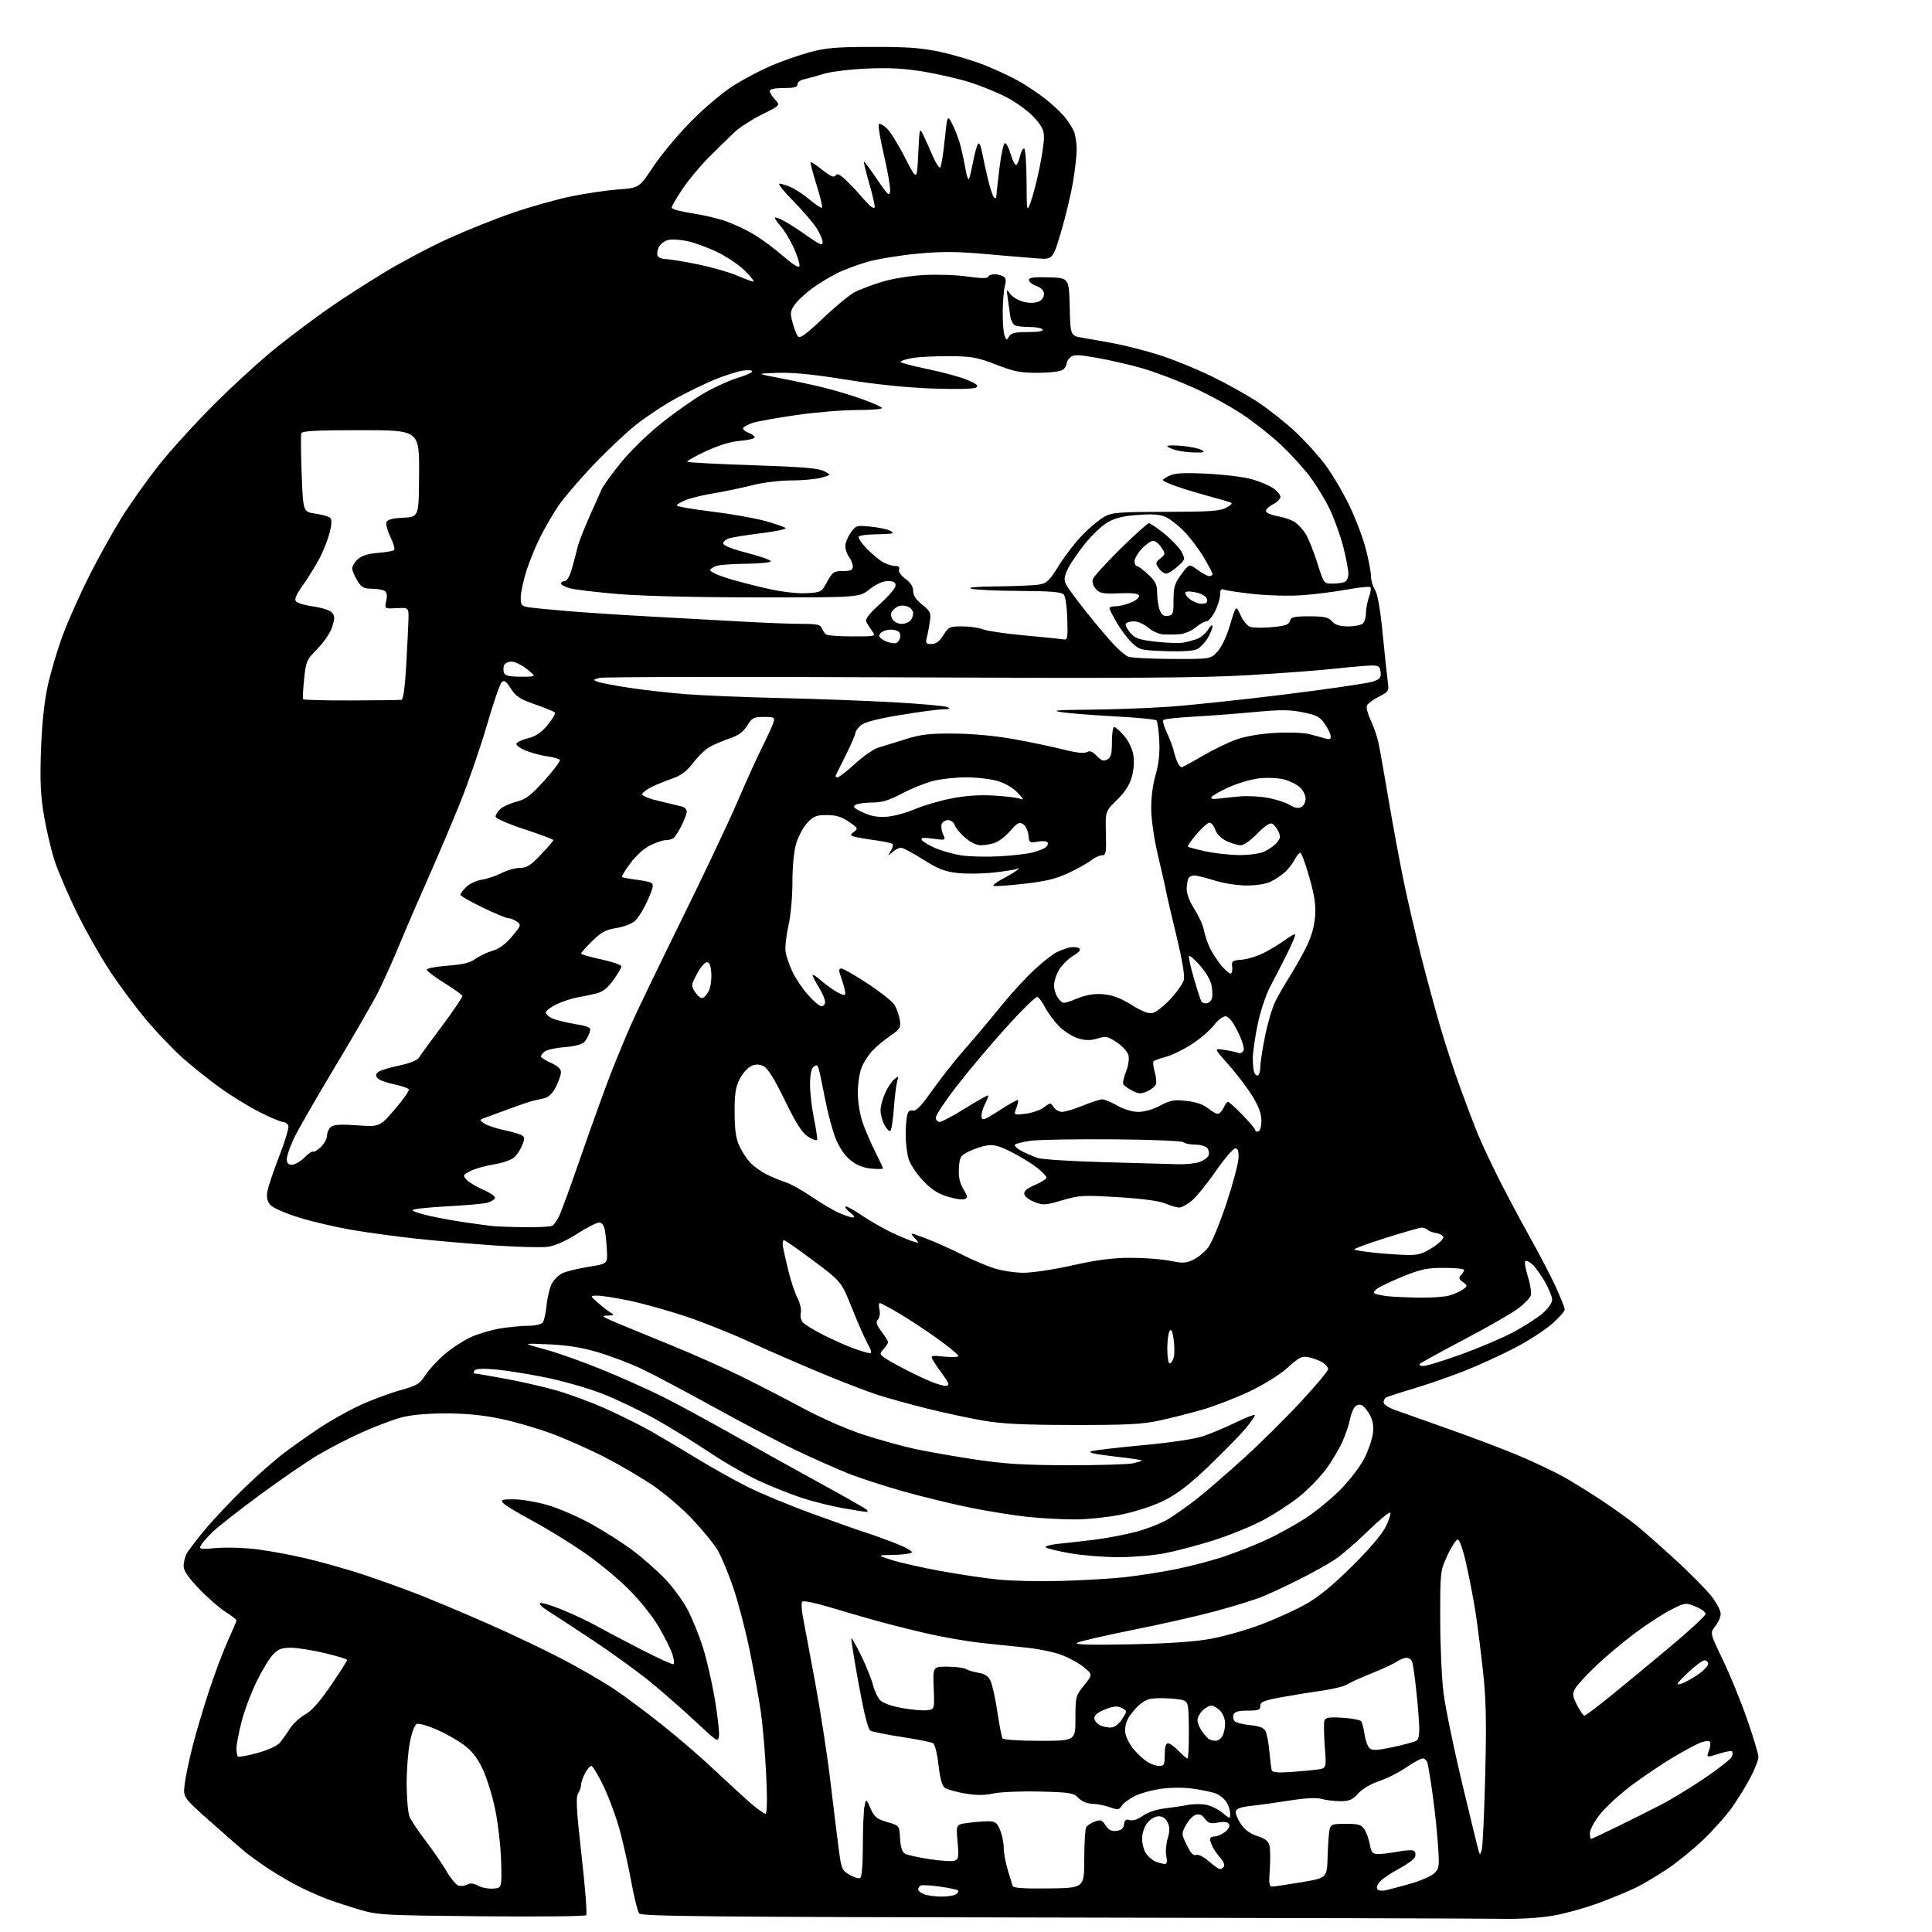<?xml version="1.0" encoding="UTF-8" standalone="no"?>
<svg 
  version="1.1" 
  xmlns="http://www.w3.org/2000/svg" 
  xmlns:xlink="http://www.w3.org/1999/xlink" 
  xmlns:svg="http://www.w3.org/2000/svg"
  xmlns:rdf="http://www.w3.org/1999/02/22-rdf-syntax-ns#"
  xmlns:cc="http://creativecommons.org/ns#"
  xmlns:dc="http://purl.org/dc/elements/1.1/"
  viewBox="0 0 768 768"
  width="768"
  height="768"
>
<style>svg {background-color: white; }</style>"
<path stroke="none" fill="black" fill-rule="evenodd" d="M595.62,762.75C588.40,762.62 508.87,762.39 418.87,762.25C282.53,762.04 255.05,761.77 254.11,760.64C253.49,759.89 252.10,754.38 251.01,748.39C249.92,742.40 247.89,733.23 246.49,728.00C245.10,722.77 242.18,714.79 240.02,710.25C237.86,705.71 235.63,702.00 235.07,702.00C234.51,702.00 233.36,703.33 232.53,704.95C231.69,706.57 231.00,708.60 231.00,709.46C231.00,710.32 230.46,711.89 229.80,712.95C228.85,714.47 229.14,719.56 231.19,737.68C232.61,750.23 233.44,760.87 233.02,761.32C232.60,761.77 213.86,761.97 191.38,761.75C152.60,761.39 150.11,761.25 143.00,759.14C138.88,757.91 133.14,756.03 130.25,754.97C127.36,753.90 122.18,751.61 118.75,749.88C115.31,748.14 109.80,744.91 106.50,742.70C103.20,740.48 99.15,737.57 97.50,736.22C95.85,734.88 89.62,729.44 83.66,724.14C72.81,714.50 72.81,714.50 73.39,709.42C73.71,706.63 75.11,699.88 76.49,694.42C77.87,688.97 80.86,678.88 83.13,672.02C85.40,665.15 88.78,656.21 90.63,652.14C92.48,648.08 94.00,644.47 94.00,644.13C94.00,643.78 92.05,642.27 89.68,640.77C87.30,639.27 82.58,635.15 79.18,631.61C74.78,627.02 73.00,624.41 73.00,622.52C73.00,621.06 73.52,618.89 74.15,617.68C74.78,616.48 78.10,612.12 81.53,608.00C84.96,603.88 91.98,596.44 97.13,591.48C102.29,586.51 109.20,580.40 112.50,577.90C115.80,575.39 122.06,570.95 126.42,568.02C130.77,565.10 138.03,560.98 142.54,558.87C147.05,556.75 154.32,554.02 158.69,552.78C165.82,550.77 166.89,550.14 169.07,546.68C170.41,544.56 173.84,540.83 176.69,538.38C179.55,535.94 184.28,532.85 187.19,531.52C190.11,530.19 195.43,528.63 199.00,528.06C202.57,527.49 207.58,527.01 210.13,527.01C212.67,527.00 215.20,526.44 215.74,525.75C216.28,525.06 216.98,521.96 217.28,518.86C217.58,515.76 218.51,511.91 219.34,510.31C220.17,508.70 222.12,506.80 223.68,506.08C225.23,505.36 229.88,504.23 234.00,503.57C241.50,502.37 241.50,502.37 241.27,497.43C241.15,494.72 240.79,491.04 240.48,489.25C240.09,487.02 239.35,486.00 238.13,486.00C237.15,486.00 233.19,488.02 229.32,490.50C224.83,493.38 220.65,495.22 217.76,495.62C215.26,495.96 205.64,495.72 196.36,495.07C187.09,494.43 173.20,493.22 165.50,492.39C157.80,491.56 146.32,490.00 140.00,488.92C133.68,487.85 124.19,485.64 118.93,484.01C113.66,482.39 108.54,480.15 107.54,479.05C106.24,477.61 105.88,476.10 106.28,473.67C106.58,471.81 108.71,465.48 111.00,459.61C113.30,453.73 114.93,448.26 114.62,447.46C114.31,446.66 113.36,446.00 112.51,446.00C111.65,446.00 107.48,444.24 103.23,442.10C98.98,439.95 91.90,435.60 87.50,432.43C83.10,429.26 76.42,423.93 72.65,420.59C68.89,417.24 62.39,410.45 58.22,405.50C54.05,400.55 47.52,391.77 43.71,386.00C39.90,380.23 33.92,369.65 30.42,362.50C26.92,355.35 22.96,346.07 21.61,341.88C20.27,337.68 18.40,329.65 17.45,324.02C16.12,316.06 15.87,310.30 16.29,298.14C16.66,287.90 17.58,279.10 18.96,272.66C20.13,267.25 22.88,258.03 25.08,252.17C27.28,246.31 32.05,235.66 35.67,228.51C39.30,221.35 45.02,211.09 48.38,205.69C51.75,200.29 58.29,191.07 62.91,185.19C67.54,179.31 77.67,168.18 85.41,160.45C93.16,152.72 104.38,142.52 110.35,137.77C116.31,133.03 125.54,126.12 130.85,122.43C136.16,118.74 146.12,112.32 153.00,108.17C159.88,104.01 171.35,97.96 178.49,94.72C185.64,91.48 197.14,86.89 204.06,84.52C210.97,82.15 221.33,79.24 227.06,78.06C232.80,76.88 241.23,75.64 245.79,75.30C254.08,74.70 254.08,74.70 259.79,66.10C262.93,61.37 269.77,53.20 275.00,47.95C280.50,42.41 287.66,36.44 292.00,33.75C296.12,31.20 302.81,27.71 306.85,25.99C310.90,24.27 317.65,21.92 321.85,20.77C328.24,19.02 332.38,18.67 347.00,18.65C360.98,18.63 366.42,19.04 374.01,20.69C379.25,21.82 387.12,24.18 391.51,25.94C395.91,27.70 401.98,30.53 405.00,32.24C408.02,33.95 412.75,37.10 415.50,39.26C418.25,41.41 421.73,44.66 423.23,46.48C424.74,48.30 426.42,50.99 426.98,52.46C427.54,53.93 428.00,57.07 428.00,59.43C428.00,61.80 427.32,67.73 426.49,72.62C425.65,77.50 423.52,86.38 421.74,92.35C418.50,103.20 418.50,103.20 412.00,102.69C408.43,102.42 399.10,101.63 391.27,100.94C380.30,99.98 374.23,99.95 364.77,100.83C358.02,101.46 349.20,102.89 345.16,104.01C341.13,105.14 335.50,107.22 332.66,108.65C329.82,110.08 325.37,112.80 322.77,114.70C320.16,116.59 317.10,119.45 315.97,121.04C314.14,123.62 314.03,124.42 315.05,128.22C315.68,130.57 316.66,133.06 317.22,133.75C317.99,134.69 320.43,132.91 327.19,126.49C332.11,121.80 337.79,117.13 339.81,116.10C341.84,115.07 346.65,113.25 350.50,112.06C354.44,110.84 361.66,109.65 367.00,109.34C372.23,109.03 380.10,109.29 384.49,109.91C389.90,110.68 392.59,110.72 392.83,110.02C393.01,109.46 394.14,109.01 395.33,109.02C396.53,109.02 398.12,109.43 398.89,109.91C399.88,110.54 400.05,111.59 399.46,113.64C399.02,115.21 398.63,119.88 398.60,124.00C398.57,128.12 398.90,132.40 399.34,133.50C400.08,135.36 400.20,135.38 401.12,133.75C401.90,132.36 403.45,132.00 408.61,132.00C412.69,132.00 414.89,131.63 414.50,131.00C414.16,130.45 411.92,130.00 409.52,130.00C407.13,130.00 404.46,129.73 403.61,129.40C402.75,129.08 401.84,127.39 401.58,125.65C401.32,123.92 400.87,120.73 400.59,118.58C400.10,114.87 400.15,114.77 401.56,116.79C402.39,117.96 404.66,119.36 406.61,119.90C408.82,120.51 411.09,120.54 412.59,119.97C414.09,119.40 415.00,118.25 415.00,116.94C415.00,115.51 414.03,114.46 412.00,113.69C410.35,113.07 409.00,111.99 409.00,111.28C409.00,110.33 411.03,110.07 416.97,110.25C424.94,110.50 424.94,110.50 425.22,121.99C425.50,133.48 425.50,133.48 430.50,134.30C433.25,134.75 439.09,135.80 443.48,136.63C447.86,137.47 455.74,139.51 460.98,141.17C466.21,142.83 475.45,146.58 481.50,149.52C487.55,152.45 495.90,157.10 500.04,159.85C504.19,162.60 510.80,167.81 514.71,171.44C518.63,175.07 524.10,181.09 526.87,184.82C529.63,188.55 533.94,195.85 536.44,201.05C538.94,206.25 541.89,214.06 542.99,218.41C544.10,222.76 545.00,227.61 545.00,229.20C545.00,230.78 545.71,233.16 546.58,234.48C547.61,236.06 548.66,242.00 549.61,251.70C550.41,259.84 551.32,268.38 551.63,270.68C552.18,274.77 552.11,274.91 548.05,276.97C545.77,278.14 543.65,279.74 543.35,280.52C543.05,281.31 543.73,283.88 544.85,286.23C545.98,288.58 547.35,292.52 547.90,295.00C548.44,297.48 550.29,307.79 551.99,317.93C553.70,328.07 556.45,342.89 558.11,350.87C559.77,358.84 562.92,372.37 565.12,380.93C567.31,389.49 570.69,401.90 572.62,408.50C574.55,415.10 578.09,425.90 580.50,432.50C582.90,439.10 586.05,447.39 587.51,450.92C588.97,454.46 592.64,462.30 595.68,468.36C598.72,474.42 604.25,484.81 607.96,491.44C611.68,498.07 616.36,507.05 618.36,511.39C620.36,515.73 622.00,519.86 622.00,520.56C622.00,521.27 619.70,523.86 616.89,526.32C614.07,528.78 607.44,533.05 602.14,535.82C596.84,538.58 587.89,542.67 582.26,544.91C576.63,547.14 567.49,550.32 561.95,551.97C556.41,553.61 551.45,555.22 550.94,555.54C550.42,555.86 550.00,556.73 550.00,557.48C550.00,558.22 551.91,559.53 554.25,560.39C556.59,561.24 566.38,564.72 576.00,568.11C585.62,571.50 598.23,576.29 604.00,578.74C609.77,581.19 617.42,584.81 621.00,586.77C624.58,588.74 631.55,593.03 636.50,596.32C641.45,599.60 647.75,604.12 650.50,606.36C653.25,608.59 660.19,614.71 665.92,619.96C671.65,625.21 678.06,631.68 680.17,634.34C682.28,637.00 684.00,640.20 684.00,641.45C684.00,642.71 683.04,644.95 681.86,646.45C679.72,649.17 679.72,649.17 684.86,659.83C687.69,665.70 692.03,676.32 694.50,683.43C696.98,690.54 699.00,697.29 699.00,698.43C699.00,699.57 697.59,703.20 695.87,706.50C694.15,709.80 690.83,715.20 688.49,718.50C686.16,721.81 680.93,727.66 676.87,731.51C672.82,735.36 666.35,740.60 662.50,743.14C658.65,745.68 653.25,748.89 650.50,750.26C647.75,751.63 641.16,754.37 635.86,756.35C630.55,758.33 622.28,760.64 617.48,761.48C611.91,762.45 603.98,762.91 595.62,762.75zM374.00,753.92C376.48,753.95 379.16,753.55 379.97,753.04C380.78,752.53 381.17,751.83 380.83,751.49C380.49,751.16 377.20,750.45 373.52,749.93C369.84,749.41 366.42,749.24 365.92,749.55C365.41,749.86 365.00,750.56 365.00,751.09C365.00,751.63 366.01,752.47 367.25,752.97C368.49,753.47 371.52,753.89 374.00,753.92zM550.81,751.42C552.29,751.10 556.74,749.91 560.70,748.79C564.66,747.66 568.89,745.82 570.09,744.70C572.14,742.79 572.23,742.10 571.60,733.08C571.23,727.81 570.26,718.78 569.45,713.01C568.64,707.24 567.73,701.72 567.42,700.76C567.12,699.79 566.27,699.00 565.54,699.00C564.82,699.00 561.88,700.61 559.02,702.58C556.15,704.55 551.32,706.99 548.29,707.99C545.02,709.07 541.62,711.07 539.94,712.90C537.62,715.45 536.35,716.00 532.80,716.00C530.43,716.00 527.09,715.60 525.39,715.11C523.35,714.53 519.09,714.73 512.90,715.70C507.73,716.52 500.81,717.48 497.51,717.84C493.26,718.31 491.44,718.95 491.23,720.05C491.06,720.90 491.97,723.15 493.25,725.05C494.80,727.37 496.94,728.94 499.79,729.85C502.89,730.83 504.18,731.85 504.63,733.68C504.98,735.04 505.03,739.27 504.76,743.08C504.34,749.01 504.50,749.99 505.88,749.94C506.77,749.90 512.00,749.11 517.50,748.19C527.50,746.50 527.50,746.50 527.75,738.00C527.89,733.33 528.23,728.49 528.52,727.25C528.99,725.23 529.64,725.00 535.00,725.00C540.08,725.00 541.17,725.33 542.40,727.25C543.20,728.49 544.16,731.19 544.54,733.25C545.13,736.51 545.58,737.00 547.97,737.00C549.49,737.00 553.12,736.55 556.05,735.99C558.98,735.43 561.76,735.36 562.22,735.82C562.69,736.29 562.80,737.37 562.47,738.23C562.14,739.09 559.28,741.17 556.13,742.85C552.97,744.53 549.59,746.80 548.60,747.89C547.61,748.98 547.10,750.35 547.46,750.94C547.83,751.53 549.33,751.74 550.81,751.42zM196.00,750.74C199.50,750.50 199.50,750.50 199.21,740.00C199.05,734.23 198.01,725.00 196.89,719.50C195.77,714.00 193.51,706.67 191.86,703.21C189.68,698.63 187.58,695.98 184.18,693.49C181.61,691.60 176.71,688.87 173.30,687.40C169.89,685.94 166.47,684.99 165.68,685.29C164.85,685.61 163.70,688.69 162.92,692.67C162.18,696.43 161.61,704.00 161.65,709.50C161.69,715.00 162.21,720.70 162.80,722.16C163.39,723.62 166.27,727.93 169.19,731.75C172.11,735.56 175.85,741.00 177.50,743.83C179.15,746.66 181.27,749.23 182.21,749.54C183.15,749.86 184.74,749.68 185.73,749.15C186.98,748.48 188.29,748.61 190.02,749.58C191.38,750.35 194.07,750.87 196.00,750.74zM416.94,750.68C430.99,750.50 430.99,750.50 431.01,739.00C431.02,732.67 431.37,726.97 431.79,726.31C432.20,725.66 433.73,724.67 435.19,724.12C437.49,723.24 438.06,723.44 439.48,725.62C440.69,727.45 441.84,728.04 443.81,727.81C445.74,727.59 446.59,726.85 446.83,725.21C447.07,723.45 447.60,723.06 449.08,723.52C450.27,723.90 452.23,723.26 454.24,721.83C456.16,720.46 459.70,719.26 462.99,718.87C466.02,718.51 470.16,717.89 472.19,717.49C474.23,717.09 477.48,717.05 479.41,717.42C481.35,717.78 484.30,719.23 485.97,720.63C489.00,723.18 489.00,723.18 489.00,720.81C489.00,719.51 488.28,717.42 487.40,716.16C486.52,714.90 484.66,713.44 483.28,712.92C481.89,712.39 477.89,711.55 474.38,711.05C470.53,710.51 465.40,710.52 461.46,711.08C457.86,711.59 453.13,712.91 450.95,714.03C448.77,715.14 446.48,716.86 445.86,717.86C444.84,719.48 444.35,719.53 441.11,718.38C439.13,717.67 436.04,717.07 434.25,717.04C432.26,717.02 430.13,716.13 428.75,714.75C426.69,712.68 425.43,712.47 413.23,712.17C405.93,711.99 397.67,712.33 394.87,712.93C391.20,713.72 388.05,713.72 383.46,712.92C379.98,712.31 376.42,711.30 375.55,710.66C374.49,709.89 373.66,706.86 373.07,701.62C372.59,697.28 371.63,693.39 370.94,692.96C370.25,692.54 364.70,691.43 358.60,690.49C352.49,689.56 346.84,688.43 346.03,687.99C345.05,687.45 343.50,681.32 341.33,669.38C339.54,659.59 338.24,651.43 338.43,651.23C338.63,651.04 340.39,654.17 342.36,658.19C344.33,662.21 346.42,667.44 347.02,669.80C347.62,672.17 348.93,674.93 349.94,675.94C351.00,677.00 354.67,678.29 358.64,678.99C362.41,679.66 366.85,680.05 368.50,679.85C371.50,679.50 371.50,679.50 371.16,671.00C370.82,662.50 370.82,662.50 376.66,662.53C379.87,662.54 383.16,662.97 383.97,663.47C384.77,663.97 387.02,664.64 388.96,664.96C391.47,665.37 392.85,666.29 393.75,668.17C394.45,669.63 395.67,675.14 396.46,680.43C397.26,685.72 398.18,690.48 398.51,691.02C398.86,691.59 405.13,692.00 413.31,692.00C427.51,692.00 427.51,692.00 427.50,683.10C427.50,674.47 427.60,674.09 430.93,669.94C434.36,665.67 434.36,665.67 430.95,662.82C429.08,661.25 425.06,659.03 422.02,657.87C418.98,656.71 412.45,655.38 407.50,654.90C402.55,654.43 394.23,653.55 389.00,652.96C383.77,652.36 374.55,650.73 368.50,649.34C362.45,647.94 353.45,645.68 348.50,644.31C343.55,642.94 335.06,640.48 329.63,638.83C324.20,637.19 319.40,636.21 318.95,636.67C318.51,637.13 318.58,639.75 319.12,642.50C319.66,645.25 321.85,656.95 323.99,668.50C326.12,680.05 328.84,697.60 330.02,707.50C331.20,717.40 332.69,729.53 333.33,734.45C334.44,742.98 334.65,743.49 337.72,745.28C339.49,746.31 341.41,746.87 341.97,746.52C342.59,746.14 343.00,740.92 343.00,733.57C343.00,726.79 343.29,719.82 343.64,718.07C344.27,714.89 344.27,714.89 346.06,718.89C347.60,722.32 348.55,723.10 352.68,724.30C357.50,725.70 357.50,725.70 357.80,730.84C358.01,734.47 358.61,736.26 359.82,736.91C360.77,737.41 365.19,738.39 369.65,739.07C374.11,739.75 378.55,740.00 379.52,739.63C381.06,739.04 381.20,738.08 380.65,732.11C380.01,725.27 380.01,725.27 384.65,724.64C387.19,724.29 390.81,724.00 392.69,724.00C395.64,724.00 396.30,724.47 397.55,727.47C398.35,729.38 399.00,732.55 399.00,734.53C399.00,736.51 399.72,740.46 400.59,743.31C401.47,746.17 402.35,749.03 402.54,749.68C402.78,750.52 406.88,750.81 416.94,750.68zM484.98,743.00C485.47,743.00 486.18,742.52 486.55,741.93C486.91,741.34 486.32,739.87 485.23,738.68C484.14,737.48 482.74,735.52 482.12,734.32C481.51,733.11 481.00,731.65 481.00,731.07C481.00,730.48 481.85,730.00 482.89,730.00C483.93,730.00 485.80,729.17 487.05,728.16C488.45,727.03 489.02,725.84 488.54,725.07C488.02,724.23 486.61,724.04 484.20,724.49C481.23,725.05 480.35,724.79 478.97,722.96C477.82,721.43 476.71,720.96 475.30,721.40C474.20,721.75 472.46,723.60 471.43,725.49C469.60,728.90 469.60,729.01 471.76,733.45C473.31,736.64 474.40,737.78 475.47,737.37C476.37,737.03 478.45,738.06 480.53,739.89C482.48,741.60 484.48,743.00 484.98,743.00zM462.88,740.94C463.89,740.98 464.09,740.18 463.62,737.87C463.28,736.15 463.52,733.00 464.16,730.87C465.03,727.96 465.03,726.37 464.18,724.50C463.42,722.82 462.23,722.00 460.59,722.00C459.14,722.00 457.30,723.07 456.07,724.63C454.84,726.21 454.00,728.74 454.00,730.91C454.00,732.92 454.72,735.59 455.61,736.85C456.49,738.11 458.18,739.53 459.36,740.01C460.54,740.48 462.12,740.90 462.88,740.94zM589.00,735.48C589.39,734.39 590.01,721.12 590.39,706.00C590.93,684.06 590.75,675.57 589.48,664.00C588.61,656.02 587.26,645.45 586.48,640.50C585.70,635.55 584.08,627.11 582.87,621.75C581.59,616.02 580.19,612.00 579.48,612.00C578.82,612.00 576.97,614.81 575.39,618.25C572.52,624.45 572.50,624.66 572.51,643.50C572.51,653.95 573.10,667.23 573.83,673.00C574.56,678.77 577.84,694.75 581.13,708.50C584.42,722.25 587.37,734.39 587.70,735.48C588.28,737.46 588.29,737.46 589.00,735.48zM632.46,731.00C632.72,731.00 637.56,728.73 643.21,725.96C648.87,723.19 656.65,719.29 660.50,717.30C664.35,715.31 672.07,710.59 677.66,706.81C683.24,703.03 688.09,699.21 688.43,698.32C688.77,697.44 688.80,696.47 688.51,696.17C688.21,695.87 685.78,696.33 683.12,697.18C678.28,698.73 678.28,698.73 679.34,695.90C679.93,694.35 680.08,692.74 679.67,692.33C679.26,691.92 677.63,692.08 676.05,692.68C674.47,693.27 669.52,695.93 665.07,698.58C660.61,701.24 653.18,706.24 648.56,709.71C643.94,713.18 638.32,718.32 636.08,721.14C633.84,723.96 632.00,727.33 632.00,728.63C632.00,729.93 632.21,731.00 632.46,731.00zM304.28,721.00C304.93,721.00 305.04,715.71 304.58,705.75C304.19,697.36 303.23,686.00 302.44,680.50C301.65,675.00 299.61,663.78 297.90,655.56C296.20,647.35 293.23,636.10 291.30,630.58C289.38,625.05 286.67,618.58 285.28,616.21C283.89,613.84 279.38,608.32 275.26,603.94C271.11,599.52 263.91,593.40 259.13,590.20C254.38,587.03 245.86,582.05 240.20,579.15C234.53,576.24 225.23,572.11 219.53,569.97C213.83,567.82 204.51,565.12 198.83,563.95C191.77,562.50 184.86,561.84 177.00,561.85C169.64,561.86 163.34,562.44 159.50,563.47C156.20,564.35 149.22,566.99 144.00,569.32C138.77,571.66 130.83,575.75 126.36,578.41C121.89,581.07 111.54,588.18 103.36,594.20C95.19,600.23 86.78,606.81 84.67,608.83C82.56,610.85 80.41,613.28 79.89,614.24C79.01,615.84 79.51,615.93 86.23,615.36C90.24,615.02 97.56,615.27 102.51,615.91C107.45,616.56 116.22,618.20 122.00,619.57C127.78,620.94 137.38,623.64 143.35,625.58C149.31,627.52 159.21,631.05 165.35,633.43C171.48,635.81 184.38,641.22 194.00,645.46C203.62,649.69 217.12,656.13 224.00,659.75C230.88,663.38 239.88,668.60 244.00,671.35C248.12,674.10 256.71,680.49 263.08,685.55C269.45,690.61 278.90,698.75 284.08,703.66C289.26,708.56 295.70,714.46 298.39,716.78C301.08,719.10 303.73,721.00 304.28,721.00zM513.20,704.39C517.21,704.12 522.02,703.66 523.89,703.38C527.28,702.86 527.28,702.86 526.61,694.08C526.25,689.25 526.20,684.64 526.50,683.85C526.93,682.73 528.56,682.50 533.78,682.83C537.48,683.06 540.80,683.72 541.16,684.29C541.52,684.86 542.11,687.24 542.46,689.58C542.81,691.92 543.73,694.36 544.51,695.01C545.60,695.92 547.74,695.79 553.85,694.47C558.20,693.53 562.35,692.40 563.07,691.96C563.92,691.43 564.29,689.32 564.14,685.83C564.02,682.90 563.48,676.45 562.93,671.50C562.39,666.55 561.71,661.71 561.41,660.75C561.11,659.79 560.10,659.00 559.16,659.00C558.21,659.00 556.48,659.67 555.31,660.49C554.14,661.32 549.66,663.40 545.37,665.12C541.07,666.84 536.63,668.85 535.50,669.59C534.36,670.34 530.07,671.41 525.97,671.99C521.86,672.56 514.56,673.74 509.75,674.62C502.39,675.96 501.00,676.51 501.00,678.10C501.00,679.71 500.24,680.00 495.97,680.00C492.32,680.00 490.77,680.43 490.34,681.57C490.01,682.43 490.22,683.62 490.81,684.21C491.40,684.80 494.17,685.50 496.98,685.77C500.54,686.11 502.36,686.81 503.05,688.08C503.58,689.09 504.28,692.74 504.59,696.20C504.91,699.67 505.33,703.04 505.53,703.70C505.79,704.54 508.03,704.75 513.20,704.39zM460.75,701.99C462.75,702.00 463.00,701.50 463.00,697.50C463.00,694.45 463.42,693.00 464.31,693.00C465.04,693.00 466.92,694.35 468.50,696.00C470.08,697.65 471.67,699.00 472.03,699.00C472.39,699.00 472.64,693.98 472.59,687.85C472.51,677.67 472.33,676.63 470.50,675.92C469.40,675.49 465.72,675.11 462.33,675.07C457.07,675.01 455.69,675.39 453.04,677.62C451.33,679.06 449.23,681.60 448.37,683.26C447.41,685.10 447.04,687.43 447.40,689.24C447.72,690.87 449.18,693.62 450.63,695.35C452.08,697.08 454.44,699.28 455.88,700.24C457.32,701.20 459.51,701.99 460.75,701.99zM102.32,696.84C106.70,695.64 110.21,694.01 111.31,692.68C112.31,691.48 114.11,688.95 115.31,687.06C116.52,685.18 119.19,682.70 121.27,681.56C123.84,680.15 127.08,676.49 131.52,670.00C135.08,664.77 138.00,660.22 138.00,659.87C138.00,659.53 133.98,658.29 129.07,657.12C124.15,655.96 118.10,655.00 115.61,655.00C111.97,655.00 110.57,655.54 108.48,657.75C107.05,659.26 104.11,664.12 101.95,668.55C99.79,672.98 97.11,680.14 96.01,684.46C94.90,688.78 94.00,693.52 94.00,694.99C94.00,696.46 94.26,697.92 94.57,698.24C94.88,698.55 98.37,697.92 102.32,696.84zM285.81,689.90C285.50,692.72 285.36,692.63 276.50,684.35C271.55,679.72 263.45,672.62 258.50,668.57C253.55,664.53 243.43,657.18 236.00,652.26C228.57,647.33 220.48,642.03 218.00,640.48C215.53,638.93 214.07,637.48 214.77,637.24C215.46,637.01 219.51,638.26 223.76,640.00C228.02,641.75 233.97,644.57 237.00,646.26C240.03,647.95 248.07,652.20 254.88,655.70C261.69,659.20 267.50,661.83 267.80,661.53C268.09,661.24 267.88,659.50 267.32,657.68C266.76,655.85 264.36,651.01 261.99,646.93C259.39,642.46 254.45,636.30 249.59,631.46C245.14,627.03 236.78,620.22 231.00,616.33C225.22,612.43 216.15,606.92 210.84,604.08C205.52,601.24 200.63,598.26 199.96,597.46C198.93,596.21 199.55,596.00 204.26,596.00C207.29,596.00 213.35,597.04 217.72,598.30C222.09,599.57 229.90,602.95 235.08,605.82C240.26,608.69 247.61,613.37 251.40,616.22C255.20,619.06 260.92,624.08 264.12,627.37C267.32,630.65 271.48,636.30 273.37,639.92C275.25,643.54 278.00,650.33 279.46,655.00C280.93,659.67 283.03,668.79 284.13,675.27C285.22,681.74 285.98,688.32 285.81,689.90zM483.21,691.98C484.16,691.99 485.40,691.13 485.96,690.07C486.53,689.00 487.00,686.75 487.00,685.07C487.00,683.33 486.13,681.13 485.00,680.00C483.90,678.90 482.32,678.00 481.50,678.00C480.68,678.00 479.10,678.90 478.00,680.00C476.90,681.10 476.00,682.80 476.00,683.78C476.00,684.76 476.76,686.67 477.69,688.03C478.62,689.39 479.86,690.83 480.44,691.23C481.02,691.64 482.27,691.98 483.21,691.98zM441.80,686.70C443.16,686.58 444.92,685.20 446.11,683.32C448.11,680.13 448.11,680.13 445.95,678.97C444.23,678.05 442.87,678.16 439.39,679.49C436.50,680.59 435.00,681.77 435.00,682.93C435.00,683.90 436.01,685.19 437.25,685.80C438.49,686.41 440.53,686.82 441.80,686.70zM629.83,682.00C630.26,682.00 634.91,678.51 640.16,674.25C645.41,669.99 656.07,661.18 663.85,654.67C671.63,648.17 678.00,642.25 678.00,641.53C678.00,640.81 676.19,639.49 673.98,638.61C670.03,637.03 669.84,637.05 664.23,639.90C661.08,641.50 654.67,645.66 650.00,649.15C645.33,652.64 638.33,658.50 634.46,662.18C630.58,665.86 626.83,669.96 626.11,671.29C624.99,673.39 625.10,674.28 626.93,677.86C628.09,680.14 629.39,682.00 629.83,682.00zM668.00,669.41C669.38,669.04 672.41,667.42 674.75,665.81C677.09,664.21 679.00,662.25 679.00,661.45C679.00,660.65 678.36,660.00 677.57,660.00C676.78,660.00 673.75,662.27 670.82,665.05C666.57,669.09 666.00,669.96 668.00,669.41zM449.00,653.65C463.94,653.35 474.69,652.64 481.00,651.51C486.23,650.57 495.22,648.04 500.98,645.88C506.75,643.73 514.85,640.06 518.98,637.73C524.26,634.76 529.78,630.23 537.57,622.50C544.66,615.46 549.48,609.77 550.94,606.70C552.20,604.06 552.95,601.62 552.61,601.28C552.27,600.93 548.28,604.25 543.74,608.65C539.21,613.05 533.40,618.07 530.84,619.81C528.27,621.55 521.75,625.20 516.34,627.91C510.93,630.63 504.06,633.81 501.07,634.98C498.08,636.15 489.98,638.64 483.07,640.50C476.16,642.37 461.33,645.73 450.13,647.96C438.93,650.20 429.03,652.50 428.13,653.06C427.00,653.78 433.36,653.96 449.00,653.65zM422.00,628.44C430.52,628.21 441.77,627.54 447.00,626.97C452.23,626.40 461.23,625.00 467.00,623.86C472.77,622.72 481.53,620.44 486.45,618.79C491.38,617.14 499.04,614.12 503.48,612.06C507.93,610.01 514.92,606.14 519.03,603.47C523.14,600.80 529.42,595.63 533.00,591.98C536.58,588.34 540.78,582.83 542.34,579.74C543.90,576.66 545.43,572.24 545.74,569.92C546.14,566.93 545.79,564.76 544.52,562.42C543.55,560.60 542.03,558.84 541.15,558.50C540.24,558.16 539.05,558.58 538.38,559.50C537.73,560.38 536.92,562.64 536.56,564.51C536.21,566.39 534.87,570.30 533.57,573.21C532.28,576.12 529.33,581.04 527.01,584.15C524.70,587.26 519.99,592.09 516.54,594.89C513.10,597.68 506.50,601.96 501.89,604.40C497.28,606.84 488.39,610.43 482.14,612.40C475.89,614.36 467.18,616.65 462.78,617.48C458.38,618.32 450.16,619.00 444.52,619.00C438.88,619.00 430.27,618.30 425.38,617.45C420.50,616.60 416.14,615.54 415.70,615.10C415.25,614.65 417.50,614.02 420.69,613.69C423.89,613.37 430.32,612.64 435.00,612.07C439.68,611.50 447.10,610.09 451.50,608.94C455.90,607.79 461.75,605.48 464.50,603.80C467.25,602.11 472.43,598.44 476.00,595.62C479.57,592.81 487.90,585.60 494.50,579.61C501.10,573.62 511.32,563.50 517.22,557.11C523.11,550.72 527.95,544.95 527.97,544.27C527.98,543.60 526.99,542.40 525.75,541.62C524.51,540.84 522.07,539.90 520.33,539.54C517.53,538.95 516.54,539.43 511.81,543.69C508.56,546.61 502.56,550.35 496.48,553.22C490.99,555.81 482.55,559.06 477.73,560.44C472.90,561.82 465.25,563.75 460.73,564.72C453.99,566.18 447.78,566.49 426.50,566.45C406.47,566.42 398.22,566.01 390.57,564.67C385.11,563.72 375.21,561.58 368.57,559.93C361.93,558.27 353.12,555.84 349.00,554.52C344.88,553.20 334.52,549.21 326.00,545.66C317.48,542.11 304.65,536.51 297.50,533.21C290.35,529.91 278.82,525.34 271.87,523.05C264.92,520.77 255.02,518.02 249.87,516.96C244.72,515.90 239.15,515.03 237.50,515.04C234.50,515.06 234.50,515.06 237.59,517.78C239.28,519.28 241.53,521.04 242.59,521.69C244.33,522.78 244.24,522.89 241.50,522.96C238.89,523.04 239.28,523.37 244.50,525.58C247.80,526.97 257.70,531.05 266.50,534.63C275.30,538.22 287.90,543.81 294.50,547.05C301.10,550.30 312.21,556.03 319.19,559.78C326.50,563.71 336.69,568.17 343.19,570.29C349.41,572.32 358.55,574.86 363.50,575.94C368.45,577.01 379.25,578.91 387.50,580.15C399.45,581.94 406.97,582.41 424.50,582.45C436.60,582.48 448.23,582.13 450.35,581.69C452.47,581.24 454.04,580.71 453.84,580.51C453.64,580.31 448.56,579.59 442.55,578.91C435.54,578.12 432.34,577.42 433.62,576.95C434.71,576.54 443.91,575.44 454.06,574.51C465.28,573.48 474.75,572.07 478.24,570.90C481.39,569.85 487.20,567.42 491.15,565.49C495.10,563.57 498.54,562.21 498.79,562.46C499.05,562.71 497.39,565.15 495.10,567.88C492.82,570.60 486.21,577.36 480.42,582.89C472.68,590.28 467.98,593.89 462.69,596.50C458.52,598.57 451.52,600.88 446.00,602.01C440.61,603.13 432.48,603.98 427.21,603.99C422.10,603.99 413.55,603.53 408.21,602.95C402.87,602.37 392.88,600.77 386.00,599.39C379.12,598.01 367.10,595.09 359.27,592.90C351.45,590.71 341.32,587.41 336.77,585.56C332.22,583.71 323.29,579.75 316.92,576.74C310.55,573.73 295.83,566.02 284.21,559.59C272.59,553.17 259.35,546.16 254.79,544.02C250.22,541.88 242.44,538.94 237.49,537.48C231.20,535.63 225.35,534.70 218.00,534.39C207.50,533.94 207.50,533.94 216.50,536.35C221.45,537.68 231.80,541.35 239.50,544.51C247.20,547.66 258.00,552.50 263.50,555.25C269.00,558.01 280.70,564.33 289.50,569.30C298.30,574.27 314.05,583.03 324.50,588.76C334.95,594.48 343.93,599.58 344.45,600.08C345.05,600.66 345.05,601.00 344.45,601.00C343.93,601.00 339.69,600.33 335.02,599.51C330.36,598.69 322.94,596.82 318.52,595.37C314.11,593.91 306.44,590.84 301.48,588.54C296.51,586.23 287.58,581.08 281.62,577.08C275.66,573.08 266.00,567.15 260.14,563.89C254.29,560.63 244.97,556.19 239.44,554.03C233.90,551.86 223.71,548.94 216.79,547.54C209.87,546.14 200.85,544.71 196.75,544.36C191.64,543.93 189.06,544.09 188.58,544.87C188.20,545.49 188.27,546.00 188.75,546.00C189.22,546.00 194.54,546.90 200.56,548.00C206.58,549.10 215.78,551.20 221.00,552.67C226.22,554.13 235.22,557.47 241.00,560.08C246.78,562.69 254.65,566.61 258.50,568.78C262.35,570.96 270.45,575.77 276.50,579.46C282.55,583.16 291.77,588.34 297.00,590.97C302.23,593.60 313.93,598.46 323.00,601.75C332.07,605.05 341.30,608.31 343.50,609.00C345.70,609.68 350.99,611.57 355.26,613.20C359.53,614.82 362.77,616.57 362.45,617.08C362.14,617.58 358.87,618.04 355.19,618.10C348.50,618.20 348.50,618.20 354.42,620.11C357.67,621.16 366.45,623.13 373.92,624.50C381.39,625.86 391.77,627.40 397.00,627.92C402.23,628.45 413.48,628.68 422.00,628.44zM375.75,550.93C376.44,550.97 377.00,550.64 377.00,550.19C377.00,549.75 375.84,547.84 374.43,545.94C373.01,544.05 371.39,541.64 370.81,540.60C369.83,538.80 370.09,538.73 375.38,539.28C378.47,539.59 381.00,539.48 381.00,539.01C381.00,538.55 377.37,535.54 372.92,532.33C368.48,529.12 361.62,524.59 357.68,522.25C353.74,519.91 350.17,518.00 349.74,518.00C349.31,518.00 349.25,519.13 349.59,520.51C349.95,521.93 349.70,523.65 349.03,524.47C348.07,525.62 348.34,526.59 350.41,529.30C351.84,531.16 353.00,533.06 353.00,533.52C353.00,533.97 352.22,535.21 351.26,536.26C349.61,538.09 349.62,538.25 351.51,539.67C352.61,540.49 356.65,542.76 360.50,544.72C364.35,546.68 369.07,548.86 371.00,549.57C372.93,550.28 375.06,550.89 375.75,550.93zM565.82,543.00C567.03,543.00 573.76,540.93 580.77,538.41C587.77,535.88 597.04,531.95 601.36,529.66C605.68,527.37 610.97,524.00 613.11,522.17C615.43,520.19 617.00,517.97 616.99,516.67C616.99,515.48 615.69,512.25 614.11,509.50C612.53,506.75 610.28,503.64 609.11,502.59C607.94,501.54 606.69,500.98 606.32,501.35C605.95,501.72 606.42,504.51 607.38,507.54C608.34,510.57 608.84,513.92 608.51,514.98C608.17,516.04 605.78,518.46 603.20,520.35C600.61,522.25 591.08,527.70 582.00,532.48C572.92,537.26 565.07,541.58 564.55,542.08C563.96,542.65 564.45,543.00 565.82,543.00zM464.98,542.00C465.52,542.00 466.25,540.87 466.59,539.49C466.94,538.11 466.91,534.88 466.53,532.32C466.03,529.01 465.57,528.07 464.93,529.08C464.43,529.86 464.02,533.09 464.02,536.25C464.01,539.41 464.44,542.00 464.98,542.00zM345.78,537.93C346.66,537.98 346.40,536.82 344.95,534.25C343.79,532.19 340.96,525.78 338.67,520.02C334.50,509.53 334.50,509.53 323.50,501.27C317.45,496.73 312.11,493.01 311.64,493.01C311.16,493.00 310.99,494.24 311.26,495.75C311.53,497.26 312.53,501.65 313.48,505.50C314.44,509.35 316.04,514.12 317.05,516.10C318.06,518.08 318.64,520.67 318.33,521.86C318.02,523.04 318.35,524.72 319.07,525.59C319.80,526.46 323.56,528.77 327.44,530.73C331.32,532.68 336.75,535.09 339.50,536.07C342.25,537.05 345.08,537.89 345.78,537.93zM564.00,515.83C568.67,515.92 574.10,515.55 576.05,515.00C578.00,514.46 580.47,513.37 581.55,512.57C583.48,511.14 583.48,511.11 581.50,509.63C579.90,508.43 579.75,507.88 580.75,506.87C581.44,506.17 582.00,505.24 582.00,504.80C582.00,504.36 578.41,504.00 574.01,504.00C567.14,504.00 564.80,504.50 557.26,507.59C552.44,509.57 547.86,511.80 547.07,512.56C545.84,513.74 545.84,513.99 547.07,514.42C547.86,514.70 550.08,515.09 552.00,515.30C553.92,515.51 559.33,515.75 564.00,515.83zM406.71,505.95C410.16,505.98 418.88,504.67 426.34,503.00C436.26,500.78 442.31,500.00 449.57,500.00C454.96,500.00 461.98,500.54 465.17,501.20C470.14,502.22 471.44,502.16 474.38,500.76C476.26,499.86 478.93,497.64 480.32,495.81C481.70,493.99 484.92,486.20 487.48,478.50C490.03,470.80 492.21,462.70 492.31,460.50C492.45,457.57 492.11,456.50 491.04,456.50C490.23,456.50 486.77,460.55 483.33,465.50C479.90,470.45 475.62,475.74 473.83,477.25C472.04,478.76 469.76,480.00 468.76,480.00C467.75,480.00 465.26,479.28 463.22,478.41C460.84,477.39 454.11,476.49 444.50,475.90C430.54,475.05 429.00,475.14 422.26,477.13C415.68,479.09 414.69,479.15 411.27,477.85C409.20,477.07 407.36,475.65 407.18,474.71C406.95,473.49 408.17,472.43 411.43,471.03C413.94,469.95 416.00,468.64 416.00,468.12C416.00,467.60 414.31,465.83 412.24,464.19C410.18,462.56 405.63,459.77 402.14,457.99C397.27,455.52 395.00,454.90 392.34,455.33C390.43,455.64 387.22,456.71 385.19,457.70C381.79,459.36 381.48,459.87 381.19,464.32C380.97,467.80 381.45,470.10 382.93,472.61C384.75,475.69 384.80,476.14 383.38,476.68C382.50,477.02 379.41,476.55 376.52,475.64C372.68,474.43 370.03,472.67 366.71,469.12C364.16,466.39 361.69,462.56 361.09,460.38C360.50,458.25 360.01,454.02 360.02,451.00C360.02,447.98 360.30,444.47 360.64,443.22C361.05,441.68 361.78,441.11 362.90,441.47C364.09,441.85 366.24,439.60 370.73,433.25C374.14,428.44 379.91,421.12 383.56,417.00C387.22,412.88 393.48,405.43 397.49,400.46C401.49,395.49 407.55,388.85 410.95,385.70C414.35,382.56 418.34,379.37 419.82,378.63C421.29,377.89 423.63,377.01 425.01,376.68C426.39,376.35 428.12,376.45 428.85,376.91C429.83,377.51 429.24,378.31 426.64,379.91C424.69,381.12 422.18,383.59 421.05,385.42C419.92,387.24 419.00,390.10 419.00,391.76C419.00,393.42 419.80,395.76 420.77,396.97C422.54,399.15 422.54,399.15 428.02,396.98C431.93,395.43 434.95,394.93 438.55,395.22C442.17,395.52 445.35,396.71 449.76,399.43C454.19,402.17 456.59,403.07 458.31,402.64C459.62,402.31 462.77,399.82 465.30,397.11C467.84,394.39 470.22,390.97 470.59,389.51C471.01,387.82 469.95,381.49 467.69,372.17C465.72,364.10 463.83,355.93 463.47,354.00C463.12,352.07 461.69,345.77 460.30,340.00C458.90,334.20 457.70,326.14 457.63,322.00C457.55,317.31 458.19,312.09 459.35,308.08C460.63,303.63 461.09,299.44 460.83,294.40C460.63,290.40 460.12,286.79 459.70,286.37C459.28,285.94 451.86,285.23 443.22,284.77C434.57,284.32 425.02,283.56 422.00,283.10C417.63,282.42 419.89,282.21 433.00,282.11C442.07,282.03 456.25,281.51 464.50,280.95C472.75,280.40 493.68,278.17 511.00,276.02C528.33,273.86 543.99,271.57 545.81,270.93C548.56,269.96 549.06,269.33 548.81,267.13C548.54,264.84 548.05,264.51 545.00,264.56C543.08,264.59 536.55,265.16 530.50,265.82C524.45,266.49 508.93,267.65 496.00,268.41C477.45,269.49 448.13,269.67 356.88,269.25C293.28,268.96 239.96,269.06 238.38,269.47C235.68,270.17 235.63,270.27 237.61,271.02C238.77,271.47 244.40,272.54 250.11,273.41C255.83,274.27 265.90,275.41 272.50,275.94C279.10,276.46 295.98,277.15 310.00,277.48C324.02,277.80 344.26,278.55 354.97,279.15C365.67,279.74 375.35,280.60 376.47,281.05C378.06,281.70 377.64,281.90 374.50,281.99C372.30,282.05 364.58,283.10 357.34,284.32C348.17,285.86 343.54,287.10 342.09,288.42C340.94,289.46 340.00,290.82 340.00,291.43C340.00,292.05 338.33,295.92 336.29,300.03C334.24,304.14 332.41,307.84 332.20,308.25C332.00,308.66 332.32,309.00 332.93,309.00C333.53,309.00 336.65,306.58 339.86,303.63C343.08,300.67 347.24,297.78 349.10,297.21C350.97,296.64 355.88,295.12 360.00,293.83C366.23,291.90 369.53,291.52 379.50,291.61C387.07,291.68 395.93,292.52 403.50,293.91C410.10,295.11 418.84,296.95 422.92,297.99C427.78,299.23 430.93,299.57 432.04,298.98C433.28,298.31 434.32,298.71 436.00,300.50C437.79,302.40 438.67,302.71 440.14,301.93C441.63,301.13 442.00,299.76 442.00,294.96C442.00,291.68 442.40,289.00 442.90,289.00C443.39,289.00 445.14,290.54 446.79,292.42C448.56,294.43 450.09,297.55 450.50,300.01C450.93,302.57 450.70,305.99 449.91,308.84C449.01,312.06 447.18,314.90 444.00,318.00C439.39,322.50 439.39,322.50 439.61,331.25C439.82,339.07 439.65,340.00 438.06,340.00C437.07,340.00 435.11,340.91 433.70,342.02C432.28,343.14 428.24,345.40 424.70,347.05C419.83,349.33 415.62,350.36 407.22,351.30C401.13,351.99 395.65,352.38 395.02,352.17C394.40,351.97 396.06,350.67 398.70,349.28C401.34,347.90 403.95,346.31 404.50,345.74C405.17,345.05 405.13,344.91 404.39,345.33C403.78,345.67 399.50,346.36 394.89,346.86C390.27,347.36 383.70,347.42 380.28,347.00C375.37,346.39 372.56,345.26 366.86,341.61C362.89,339.08 358.97,337.00 358.15,337.00C357.33,337.00 355.77,337.79 354.69,338.75C352.77,340.45 352.75,340.44 354.07,338.30C354.82,337.08 355.15,335.82 354.82,335.49C354.49,335.15 351.13,334.45 347.36,333.93C343.59,333.41 339.87,332.74 339.10,332.46C337.98,332.05 338.06,331.67 339.51,330.62C341.19,329.39 341.04,329.10 337.43,326.65C334.54,324.68 332.28,324.00 328.67,324.00C324.52,324.00 323.38,324.46 320.91,327.09C319.32,328.80 317.34,332.48 316.51,335.28C315.59,338.39 315.00,344.39 315.00,350.73C315.00,356.67 314.31,364.13 313.39,368.18C312.50,372.08 312.01,376.69 312.30,378.44C312.58,380.19 313.80,383.72 315.00,386.28C316.20,388.84 318.98,392.97 321.18,395.47C323.37,397.96 325.81,400.00 326.58,400.00C327.36,400.00 328.00,399.21 327.99,398.25C327.99,397.29 326.88,394.70 325.53,392.50C324.17,390.30 323.05,388.12 323.03,387.65C323.01,387.18 324.58,388.18 326.51,389.88C328.45,391.57 331.37,393.66 333.01,394.51C335.50,395.80 336.00,395.82 336.00,394.65C336.00,393.88 335.34,391.39 334.54,389.13C333.34,385.72 333.32,385.00 334.43,385.00C335.18,385.00 339.85,387.67 344.83,390.94C349.81,394.21 354.60,397.99 355.48,399.34C356.37,400.68 357.35,403.36 357.66,405.27C358.18,408.50 357.90,408.97 353.86,411.78C351.46,413.44 348.29,416.08 346.80,417.65C345.32,419.22 343.41,422.17 342.55,424.22C341.70,426.26 341.00,430.80 341.00,434.31C341.00,437.92 341.81,443.03 342.86,446.10C343.89,449.07 346.14,454.31 347.86,457.73C349.59,461.15 351.00,464.17 351.00,464.46C351.00,464.74 348.91,464.77 346.34,464.53C343.16,464.24 340.55,463.19 338.09,461.21C335.79,459.36 333.67,456.24 332.18,452.55C330.91,449.39 329.00,442.27 327.95,436.74C326.90,431.21 325.76,425.83 325.43,424.79C324.96,423.28 324.54,423.14 323.42,424.07C322.49,424.84 322.00,427.28 322.00,431.16C322.00,434.42 322.70,440.48 323.56,444.62C324.41,448.77 324.98,452.56 324.81,453.04C324.64,453.53 323.05,453.01 321.28,451.89C318.84,450.34 316.60,446.85 311.98,437.38C307.65,428.51 305.18,424.59 303.44,423.79C301.65,422.97 300.35,422.98 298.54,423.80C297.19,424.42 295.16,426.72 294.04,428.92C292.41,432.11 292.00,434.80 292.02,442.21C292.04,449.09 292.52,452.54 293.89,455.50C294.90,457.70 296.86,460.70 298.24,462.17C299.62,463.63 302.49,465.71 304.62,466.78C306.76,467.85 310.18,469.27 312.24,469.94C314.30,470.61 318.95,473.18 322.57,475.66C326.19,478.14 331.03,481.02 333.33,482.06C335.62,483.10 338.18,483.96 339.00,483.96C339.99,483.96 339.65,483.31 338.01,482.05C336.65,481.00 335.77,479.90 336.06,479.61C336.35,479.31 339.25,480.88 342.50,483.08C345.75,485.29 351.12,488.37 354.45,489.94C357.78,491.50 361.62,493.11 363.00,493.52C365.50,494.27 365.50,494.27 363.53,492.06C361.55,489.85 361.55,489.85 368.03,492.29C371.59,493.63 377.88,496.43 382.00,498.52C386.12,500.62 391.98,503.13 395.00,504.11C398.02,505.09 403.29,505.92 406.71,505.95zM559.05,498.86C563.66,498.98 565.43,498.48 569.38,495.97C572.00,494.31 573.97,492.40 573.75,491.72C573.52,491.05 572.25,490.35 570.92,490.17C569.59,489.98 568.07,489.42 567.55,488.92C567.03,488.41 565.97,488.00 565.20,488.00C564.44,488.00 557.97,489.84 550.83,492.09C543.69,494.34 538.08,496.41 538.35,496.69C538.63,496.97 542.15,497.54 546.18,497.96C550.21,498.38 556.00,498.79 559.05,498.86zM208.50,487.83C214.00,487.91 219.00,487.64 219.61,487.23C220.22,486.83 221.40,485.15 222.22,483.50C223.05,481.85 227.00,471.05 230.99,459.50C234.99,447.95 240.17,433.55 242.51,427.50C244.86,421.45 248.60,412.37 250.83,407.33C253.06,402.29 262.17,383.39 271.07,365.33C279.97,347.27 289.92,326.25 293.18,318.62C296.44,310.98 300.83,301.30 302.92,297.12C305.02,292.93 307.05,288.49 307.44,287.25C308.09,285.15 307.84,285.00 303.65,285.00C299.62,285.00 298.95,285.35 297.04,288.43C295.53,290.88 293.57,292.33 290.21,293.48C287.62,294.36 284.07,295.85 282.32,296.79C280.58,297.73 277.55,300.60 275.60,303.16C272.98,306.59 270.79,308.25 267.27,309.47C264.65,310.38 260.96,311.89 259.07,312.81C257.18,313.74 255.47,315.01 255.27,315.63C255.06,316.31 257.84,317.45 262.21,318.47C266.22,319.41 270.29,320.40 271.25,320.66C272.21,320.92 273.00,321.80 273.00,322.61C273.00,323.42 272.04,325.97 270.87,328.29C269.69,330.61 268.23,332.83 267.62,333.23C267.00,333.64 265.63,333.98 264.57,333.98C263.50,333.99 260.79,334.89 258.55,335.98C256.16,337.13 252.87,340.08 250.65,343.06C248.55,345.87 247.04,348.37 247.28,348.62C247.53,348.86 249.99,349.33 252.76,349.66C255.53,349.99 258.34,350.59 259.01,351.00C259.91,351.56 259.53,353.30 257.51,357.80C256.02,361.12 253.78,364.79 252.55,365.96C251.24,367.18 248.09,368.42 245.07,368.90C240.83,369.57 239.03,370.53 235.43,374.07C232.99,376.46 231.00,378.70 231.00,379.04C231.00,379.38 234.60,380.43 239.00,381.38C243.40,382.32 247.00,383.56 247.00,384.14C247.00,384.71 245.57,387.16 243.82,389.60C241.56,392.75 239.62,394.28 237.07,394.91C235.11,395.41 231.73,396.11 229.57,396.48C227.41,396.85 223.70,398.07 221.32,399.19C218.94,400.31 217.00,401.77 217.00,402.45C217.00,403.13 218.11,404.19 219.47,404.81C220.83,405.42 224.90,406.45 228.51,407.07C234.53,408.12 235.01,408.39 234.41,410.36C234.06,411.54 233.13,413.23 232.35,414.12C231.43,415.16 228.64,415.92 224.46,416.25C220.89,416.54 217.31,417.33 216.49,418.01C215.67,418.69 215.00,419.57 215.00,419.97C215.00,420.37 216.80,421.51 219.00,422.50C221.62,423.68 223.00,424.96 223.00,426.19C223.00,427.23 222.09,429.85 220.99,432.02C219.61,434.73 218.11,436.16 216.24,436.58C214.73,436.91 212.60,437.41 211.50,437.68C210.40,437.95 206.12,439.42 202.00,440.94C197.88,442.47 193.60,444.03 192.50,444.43C190.55,445.12 190.55,445.18 192.38,446.53C193.42,447.29 196.80,448.46 199.88,449.12C202.97,449.78 206.25,450.70 207.17,451.15C208.58,451.86 208.66,452.44 207.68,455.04C207.04,456.72 205.62,458.95 204.51,459.99C203.37,461.06 199.85,462.30 196.33,462.87C192.94,463.42 188.74,464.60 186.99,465.50C184.00,467.05 183.91,467.25 185.48,468.98C186.40,469.99 189.39,471.78 192.14,472.96C194.88,474.14 196.96,475.62 196.75,476.25C196.54,476.88 195.15,477.72 193.66,478.12C192.16,478.52 184.88,479.16 177.47,479.56C170.06,479.95 164.00,480.62 164.00,481.05C164.00,481.49 167.04,482.52 170.75,483.34C174.46,484.17 180.88,485.33 185.00,485.92C189.12,486.52 193.85,487.16 195.50,487.35C197.15,487.54 203.00,487.76 208.50,487.83zM116.08,463.00C117.22,463.00 119.45,461.70 121.03,460.12C122.62,458.54 124.16,457.49 124.46,457.79C124.76,458.09 126.13,457.29 127.50,456.00C128.88,454.71 130.00,452.66 130.00,451.45C130.00,450.24 130.69,448.67 131.53,447.97C132.65,447.04 135.45,446.87 142.00,447.34C150.93,447.97 150.93,447.97 156.99,440.93C160.32,437.06 162.81,433.50 162.51,433.01C162.21,432.53 159.53,431.63 156.56,431.01C153.59,430.40 150.66,429.30 150.06,428.58C149.27,427.62 149.33,426.97 150.32,426.15C151.05,425.54 154.77,424.39 158.58,423.59C162.78,422.71 165.89,421.49 166.50,420.47C167.05,419.55 171.23,413.82 175.79,407.75C180.34,401.68 183.94,396.34 183.79,395.87C183.63,395.41 180.41,393.11 176.64,390.76C172.87,388.42 169.72,386.05 169.64,385.50C169.56,384.94 173.19,384.23 177.83,383.88C183.94,383.43 186.89,382.72 188.92,381.22C190.44,380.10 193.51,378.63 195.73,377.96C198.47,377.14 201.02,375.28 203.56,372.23C207.14,367.95 207.24,367.65 205.48,366.36C204.45,365.61 202.94,365.00 202.11,365.00C201.28,365.00 196.65,363.09 191.82,360.75C187.00,358.41 183.04,356.14 183.02,355.70C183.01,355.27 184.03,353.88 185.29,352.62C186.56,351.35 189.37,350.04 191.54,349.69C193.72,349.34 197.28,348.14 199.46,347.02C201.64,345.91 204.91,345.00 206.73,345.00C209.41,345.00 210.95,344.02 214.99,339.75C217.73,336.86 219.97,334.26 219.98,333.97C219.99,333.67 214.82,331.73 208.50,329.65C201.81,327.45 197.00,325.33 197.00,324.59C197.00,323.88 197.86,322.53 198.92,321.57C199.98,320.62 202.88,319.31 205.37,318.67C209.07,317.71 211.08,316.18 216.47,310.19C220.09,306.17 222.82,302.52 222.55,302.08C222.28,301.64 220.06,301.01 217.63,300.67C215.20,300.34 211.34,299.32 209.06,298.41C206.78,297.50 205.08,296.24 205.28,295.62C205.48,295.01 207.57,294.03 209.92,293.45C213.03,292.69 215.14,291.25 217.71,288.16C219.65,285.82 220.93,283.59 220.54,283.21C220.15,282.82 216.61,281.38 212.67,280.00C206.74,277.93 205.09,276.85 203.07,273.72C201.10,270.67 200.39,270.19 199.38,271.22C198.69,271.92 196.04,279.70 193.48,288.50C190.92,297.30 186.09,311.25 182.76,319.50C179.42,327.75 173.78,341.02 170.22,349.00C166.67,356.98 161.57,368.78 158.90,375.24C156.22,381.70 152.39,390.25 150.39,394.24C148.38,398.23 140.66,411.62 133.22,424.00C125.78,436.38 118.41,449.20 116.84,452.50C115.28,455.80 114.00,459.51 114.00,460.75C114.00,462.36 114.59,463.00 116.08,463.00zM468.10,462.80C471.18,462.91 475.08,462.52 476.77,461.93C478.46,461.34 480.11,460.16 480.44,459.30C480.77,458.45 480.52,457.13 479.89,456.37C479.27,455.62 477.10,455.00 475.08,455.00C473.05,455.00 470.97,454.57 470.45,454.05C469.91,453.52 457.82,453.02 442.50,452.90C427.65,452.79 412.91,453.04 409.74,453.46C406.57,453.89 403.74,454.61 403.45,455.07C403.17,455.54 404.39,456.67 406.16,457.58C407.93,458.50 410.76,459.72 412.44,460.30C414.12,460.88 426.07,461.64 439.00,461.98C451.93,462.32 465.02,462.69 468.10,462.80zM353.90,449.56C353.45,449.84 352.39,448.72 351.54,447.08C350.69,445.44 350.01,442.84 350.02,441.30C350.03,439.76 350.86,436.70 351.86,434.50C352.86,432.30 354.51,429.82 355.51,429.00C357.22,427.60 357.30,427.67 356.62,430.00C356.22,431.38 355.63,436.23 355.31,440.78C354.98,445.33 354.35,449.29 353.90,449.56zM500.25,449.73C500.99,449.48 501.47,447.66 501.43,445.32C501.38,442.56 500.22,439.52 497.67,435.42C495.64,432.16 491.40,426.62 488.24,423.09C482.50,416.68 482.50,416.68 486.66,417.34C488.95,417.70 491.48,418.25 492.28,418.56C493.10,418.87 494.01,418.41 494.36,417.51C494.70,416.61 493.64,413.24 491.97,409.95C489.92,405.88 488.38,404.00 487.10,404.00C486.08,404.00 484.00,405.62 482.49,407.61C480.97,409.59 477.00,412.99 473.65,415.15C470.30,417.31 465.63,419.57 463.27,420.16C460.90,420.76 458.76,421.58 458.51,421.98C458.26,422.38 458.49,424.23 459.02,426.08C459.56,427.94 459.77,430.14 459.51,430.98C459.24,431.82 457.70,433.09 456.07,433.81C453.57,434.91 452.66,434.88 450.12,433.56C448.48,432.71 446.87,431.59 446.55,431.07C446.23,430.56 446.70,428.30 447.59,426.07C448.52,423.75 448.95,420.93 448.59,419.50C448.24,418.12 446.17,415.81 443.95,414.35C440.31,411.94 439.57,411.79 436.24,412.82C433.46,413.67 431.58,413.65 428.55,412.75C426.35,412.09 422.96,409.95 421.02,407.99C419.09,406.03 416.60,402.69 415.49,400.55C414.39,398.41 412.98,396.49 412.37,396.29C411.75,396.08 406.13,401.59 399.87,408.53C393.62,415.46 384.79,425.94 380.25,431.81C375.71,437.69 372.00,443.28 372.00,444.25C372.00,445.21 372.67,446.00 373.50,446.00C374.32,446.00 378.93,443.55 383.72,440.56C388.52,437.56 392.60,435.27 392.80,435.46C392.99,435.66 392.41,437.24 391.51,438.97C390.61,440.71 390.02,442.96 390.19,443.98C390.46,445.57 391.41,445.22 397.36,441.35C401.13,438.90 404.41,437.08 404.64,437.31C404.87,437.53 404.58,438.97 404.00,440.49C402.95,443.27 402.95,443.27 407.58,442.74C410.12,442.46 413.43,441.32 414.93,440.21C417.59,438.25 417.67,438.24 418.83,440.10C419.48,441.15 421.03,441.99 422.26,441.98C423.49,441.96 427.20,440.84 430.50,439.48C433.80,438.12 437.24,437.01 438.15,437.00C439.05,437.00 441.75,438.12 444.15,439.49C446.77,440.99 450.09,441.98 452.51,441.99C454.89,442.00 458.43,440.98 461.23,439.49C465.32,437.31 466.72,437.07 471.73,437.64C475.64,438.09 478.43,439.07 480.38,440.69C481.96,442.01 483.76,442.92 484.38,442.73C484.99,442.53 485.94,441.39 486.49,440.19C487.03,438.98 487.78,438.00 488.15,438.00C488.52,438.00 491.11,440.34 493.91,443.20C496.71,446.06 499.00,448.79 499.00,449.28C499.00,449.77 499.56,449.97 500.25,449.73zM500.10,427.44C500.60,427.13 501.00,425.60 501.00,424.04C501.00,422.47 501.85,416.95 502.90,411.76C503.94,406.57 505.81,400.33 507.04,397.91C508.27,395.48 510.78,391.14 512.62,388.26C514.45,385.39 517.38,380.22 519.11,376.78C521.23,372.58 522.43,368.54 522.75,364.48C523.13,359.81 522.61,356.20 520.48,348.71C518.97,343.37 517.35,339.00 516.89,339.00C516.43,339.00 515.41,340.24 514.62,341.75C513.83,343.26 512.13,345.46 510.85,346.63C509.56,347.81 507.06,349.49 505.30,350.38C503.34,351.38 499.60,352.00 495.64,352.00C491.99,352.00 486.42,351.14 482.84,350.01C479.35,348.92 475.74,348.02 474.81,348.01C473.88,348.01 472.82,348.48 472.46,349.07C472.10,349.66 471.77,351.57 471.73,353.32C471.69,355.27 472.88,358.40 474.82,361.43C476.56,364.14 478.27,367.96 478.62,369.93C478.98,371.89 480.09,375.13 481.09,377.12C482.09,379.11 484.09,382.14 485.54,383.87C486.99,385.59 488.62,387.00 489.16,387.00C489.70,387.00 490.00,385.83 489.82,384.40C489.53,382.01 489.83,381.78 493.60,381.50C495.85,381.33 499.90,380.06 502.60,378.67C505.29,377.29 509.04,375.00 510.93,373.59C512.81,372.18 514.56,371.23 514.81,371.47C515.06,371.72 513.61,375.20 511.60,379.21C509.59,383.22 506.57,389.10 504.89,392.28C503.18,395.52 500.99,402.12 499.93,407.28C498.88,412.35 498.02,418.38 498.01,420.67C498.01,422.96 498.27,425.55 498.60,426.41C498.94,427.28 499.61,427.74 500.10,427.44zM479.83,398.79C480.74,398.62 481.64,397.65 481.83,396.64C482.03,395.63 481.91,393.31 481.57,391.50C481.23,389.68 479.20,386.24 477.07,383.85C474.94,381.46 472.97,379.73 472.68,380.00C472.39,380.28 473.24,384.26 474.57,388.83C475.90,393.41 477.25,397.60 477.58,398.14C477.92,398.67 478.93,398.97 479.83,398.79zM279.31,396.73C279.97,396.52 281.07,395.25 281.76,393.92C282.45,392.59 282.90,389.48 282.76,387.00C282.57,383.78 282.07,382.50 281.00,382.50C280.18,382.50 278.40,384.58 277.06,387.13C274.68,391.62 274.66,391.84 276.37,394.44C277.34,395.92 278.66,396.95 279.31,396.73zM397.00,340.41C402.23,340.15 408.30,339.45 410.50,338.87C412.70,338.28 415.06,337.35 415.74,336.79C416.42,336.23 416.72,335.36 416.41,334.86C416.10,334.35 414.34,334.22 412.49,334.57C409.29,335.17 409.13,335.05 408.82,331.95C408.64,330.15 407.69,328.21 406.68,327.60C405.15,326.68 404.34,327.10 401.68,330.20C399.93,332.24 397.23,334.38 395.68,334.95C394.14,335.53 391.56,336.00 389.97,336.00C388.16,336.00 385.76,334.85 383.58,332.94C381.66,331.25 379.82,329.00 379.48,327.94C379.14,326.87 377.98,326.00 376.90,326.00C375.82,326.00 374.67,326.70 374.34,327.56C374.01,328.42 374.24,330.24 374.86,331.60C375.99,334.07 375.99,334.07 370.84,333.38C366.89,332.86 365.87,332.99 366.46,333.93C366.88,334.61 369.30,336.06 371.85,337.15C374.39,338.24 378.95,339.53 381.99,340.01C385.02,340.49 391.77,340.67 397.00,340.41zM492.28,339.90C496.01,339.95 500.51,339.39 502.28,338.64C504.05,337.89 506.36,336.31 507.41,335.13C509.01,333.34 509.13,332.58 508.17,330.47C507.53,329.08 506.37,327.69 505.57,327.39C504.69,327.05 502.40,328.63 499.73,331.42C497.20,334.06 494.44,336.00 493.21,336.00C492.03,336.00 489.50,335.25 487.57,334.33C485.45,333.32 483.69,331.56 483.09,329.83C482.55,328.28 481.52,327.01 480.80,327.03C480.09,327.05 477.76,329.10 475.64,331.58C473.51,334.07 471.97,336.30 472.21,336.55C472.46,336.79 475.55,337.62 479.08,338.40C482.61,339.17 488.55,339.84 492.28,339.90zM352.50,324.67C355.25,324.46 360.20,323.14 363.50,321.72C366.80,320.30 373.27,318.38 377.88,317.46C383.56,316.31 389.02,315.92 394.88,316.24C399.62,316.51 404.40,317.08 405.50,317.52C407.05,318.13 406.84,317.60 404.54,315.13C402.77,313.23 399.59,311.36 396.61,310.48C393.87,309.66 388.21,309.00 384.03,309.00C379.84,309.00 373.88,309.66 370.79,310.47C367.69,311.27 362.15,313.52 358.49,315.47C353.37,318.18 350.64,319.00 346.67,319.02C343.83,319.02 340.84,319.45 340.02,319.96C338.87,320.69 339.54,321.35 343.02,322.97C346.22,324.45 348.93,324.93 352.50,324.67zM517.25,320.83C518.21,320.33 519.00,318.84 519.00,317.50C519.00,316.17 518.01,314.15 516.79,313.02C515.58,311.89 512.77,310.47 510.54,309.87C508.32,309.27 503.92,309.04 500.77,309.37C497.61,309.70 492.16,311.27 488.65,312.86C485.14,314.45 481.98,316.23 481.61,316.82C481.18,317.51 482.08,317.74 484.23,317.48C486.03,317.26 489.86,316.86 492.74,316.59C495.62,316.32 500.63,316.56 503.86,317.13C507.09,317.70 511.03,318.97 512.62,319.95C514.61,321.18 516.04,321.45 517.25,320.83zM469.70,305.00C470.04,305.00 473.77,302.98 477.99,300.50C482.21,298.03 488.32,295.07 491.58,293.93C495.19,292.66 501.20,291.65 507.00,291.33C512.23,291.04 518.30,291.27 520.50,291.83C522.70,292.40 525.51,293.17 526.75,293.55C528.37,294.04 529.00,293.82 529.00,292.76C529.00,291.96 527.97,289.77 526.72,287.90C524.75,284.98 523.52,284.31 517.97,283.17C512.71,282.09 509.07,282.07 498.50,283.06C491.35,283.73 480.47,284.55 474.33,284.89C468.19,285.22 462.85,285.81 462.47,286.20C462.08,286.58 462.70,288.83 463.83,291.20C464.96,293.56 466.20,296.85 466.58,298.50C466.96,300.15 467.68,302.29 468.17,303.25C468.67,304.21 469.35,305.00 469.70,305.00zM139.66,278.44C150.02,278.40 159.00,278.29 159.61,278.19C160.30,278.07 160.99,273.11 161.46,264.75C161.88,257.46 162.28,249.25 162.36,246.50C162.50,241.50 162.50,241.50 157.67,241.75C152.84,242.00 152.84,242.00 153.53,238.88C154.00,236.72 153.79,235.48 152.86,234.89C152.11,234.42 149.81,234.02 147.74,234.02C144.57,234.00 143.66,233.48 141.99,230.75C140.90,228.96 140.01,226.79 140.00,225.92C140.00,225.06 141.01,223.42 142.25,222.29C143.79,220.88 146.30,220.09 150.25,219.78C153.41,219.54 156.31,219.03 156.69,218.65C157.07,218.27 156.40,215.95 155.21,213.50C154.02,211.05 153.30,208.38 153.61,207.57C154.01,206.54 156.04,206.00 160.34,205.80C166.50,205.50 166.50,205.50 166.59,188.25C166.68,171.00 166.68,171.00 143.45,171.00C125.76,171.00 120.11,171.30 119.78,172.25C119.54,172.94 119.60,180.25 119.92,188.49C120.50,203.48 120.50,203.48 125.39,204.18C128.07,204.56 130.72,205.32 131.27,205.87C131.94,206.54 131.88,208.44 131.09,211.56C130.44,214.14 128.74,218.55 127.31,221.37C125.88,224.19 122.89,229.09 120.66,232.25C117.58,236.62 116.88,238.28 117.76,239.16C118.40,239.80 121.48,240.67 124.61,241.10C127.74,241.52 130.98,242.55 131.82,243.39C133.11,244.68 133.15,245.54 132.12,248.99C131.40,251.39 128.99,255.01 126.28,257.79C121.87,262.28 121.62,262.85 120.89,269.95C120.47,274.04 120.28,277.64 120.47,277.95C120.66,278.25 129.29,278.47 139.66,278.44zM207.11,269.00C213.28,269.00 213.28,269.00 209.50,266.00C207.42,264.35 204.65,263.00 203.33,263.00C202.01,263.00 200.68,263.68 200.36,264.50C200.05,265.32 200.05,266.68 200.36,267.50C200.79,268.61 202.55,269.00 207.11,269.00zM465.85,261.94C481.20,262.00 481.20,262.00 483.93,259.07C485.60,257.29 487.58,253.09 489.00,248.32C491.33,240.50 491.33,240.50 493.09,244.45C494.05,246.62 495.77,248.74 496.91,249.16C498.05,249.58 501.97,249.65 505.62,249.31C510.93,248.81 512.37,248.31 512.75,246.84C513.16,245.27 514.28,245.00 520.46,245.00C526.42,245.00 528.01,245.35 529.50,247.00C530.82,248.45 532.58,249.00 535.95,249.00C538.51,249.00 541.14,248.46 541.80,247.80C542.46,247.14 543.00,245.26 543.00,243.62C543.00,241.98 543.54,239.16 544.19,237.35C544.85,235.53 545.10,233.76 544.74,233.41C544.39,233.06 540.14,233.50 535.30,234.38C530.46,235.27 522.45,236.28 517.50,236.62C512.55,236.97 503.95,236.75 498.38,236.14C492.81,235.54 487.53,234.76 486.63,234.41C485.38,233.93 485.00,234.40 485.00,236.43C485.00,237.89 484.09,240.86 482.98,243.04C481.87,245.22 480.33,247.00 479.56,247.00C478.78,247.00 476.85,248.10 475.26,249.43C473.67,250.77 470.82,251.98 468.93,252.11C467.05,252.25 464.11,252.28 462.41,252.18C460.70,252.08 458.00,250.88 456.41,249.50C454.81,248.13 452.29,247.00 450.81,247.00C449.33,247.00 447.86,247.42 447.54,247.93C447.23,248.44 448.00,250.05 449.26,251.51C451.20,253.77 452.74,254.31 459.52,255.09C463.91,255.59 468.85,255.75 470.50,255.44C472.15,255.13 474.64,254.44 476.04,253.90C477.44,253.37 479.34,251.71 480.26,250.22C481.24,248.64 481.96,248.13 481.97,249.00C481.98,249.82 481.12,251.93 480.05,253.69C478.98,255.44 477.14,257.39 475.95,258.02C474.60,258.75 469.99,259.05 463.46,258.84C453.56,258.51 452.99,258.38 449.96,255.50C448.22,253.85 445.50,250.25 443.91,247.50C442.32,244.75 441.01,242.16 441.01,241.75C441.00,241.34 442.14,241.00 443.53,241.00C444.92,241.00 447.66,240.33 449.62,239.51C451.60,238.69 452.99,237.48 452.76,236.78C452.47,235.90 450.19,235.63 444.90,235.85C438.48,236.11 437.20,235.88 435.64,234.15C434.55,232.95 434.06,231.38 434.42,230.25C434.75,229.21 439.68,223.78 445.37,218.18C451.05,212.58 456.16,208.00 456.72,208.00C457.28,208.00 460.09,209.91 462.96,212.25C465.84,214.59 468.88,217.82 469.72,219.44C471.21,222.30 471.16,222.47 468.11,225.19C466.38,226.74 464.33,228.00 463.54,228.00C462.76,228.00 461.44,227.04 460.62,225.86C459.25,223.91 459.30,223.57 461.26,221.99C463.32,220.32 463.34,220.16 461.68,217.63C460.73,216.18 459.24,215.00 458.38,215.00C457.51,215.00 455.50,216.40 453.90,218.11C452.31,219.81 451.00,222.06 451.00,223.11C451.00,224.15 451.42,225.00 451.93,225.00C452.44,225.00 454.46,226.52 456.43,228.37C459.39,231.16 460.00,232.44 460.00,235.80C460.00,238.04 460.45,241.06 461.00,242.50C461.74,244.45 462.59,245.06 464.25,244.82C466.30,244.53 466.50,243.96 466.50,238.50C466.50,233.35 466.94,231.90 469.61,228.29C472.72,224.08 472.72,224.08 476.06,226.54C477.89,227.89 479.98,229.00 480.69,229.00C481.41,229.00 482.00,228.64 482.00,228.19C482.00,227.75 480.40,224.71 478.44,221.44C476.48,218.17 473.02,213.60 470.76,211.28C468.49,208.96 465.25,206.40 463.55,205.59C461.26,204.50 458.36,204.27 452.48,204.68C446.67,205.08 443.37,205.87 440.35,207.60C438.07,208.90 433.94,212.80 431.19,216.27C428.43,219.73 425.38,224.22 424.42,226.25C423.05,229.12 422.89,230.46 423.73,232.22C424.32,233.48 428.04,238.55 432.01,243.50C435.97,248.45 440.86,254.23 442.86,256.35C444.86,258.46 447.40,260.57 448.50,261.03C449.60,261.50 457.41,261.90 465.85,261.94zM356.00,255.69C356.82,255.57 357.64,254.49 357.81,253.28C358.05,251.63 357.50,250.91 355.66,250.45C354.30,250.11 352.23,250.34 351.07,250.97C349.90,251.59 349.23,252.56 349.57,253.12C349.92,253.68 351.17,254.54 352.35,255.02C353.53,255.50 355.18,255.80 356.00,255.69zM370.30,256.00C372.12,256.00 373.45,255.01 375.00,252.50C377.04,249.21 377.48,249.00 382.52,249.00C385.46,249.00 389.14,249.52 390.68,250.16C392.23,250.80 399.57,251.88 407.00,252.56C414.43,253.23 421.40,253.95 422.50,254.14C424.38,254.48 424.49,254.01 424.27,246.13C424.15,241.52 423.53,237.14 422.90,236.38C422.02,235.32 417.94,234.98 405.13,234.90C395.98,234.85 387.38,234.44 386.00,234.00C384.45,233.50 388.42,233.16 396.50,233.09C403.65,233.03 411.09,232.71 413.04,232.39C416.11,231.88 417.14,230.89 420.88,224.85C423.25,221.02 427.52,215.50 430.37,212.59C433.22,209.67 437.11,206.43 439.02,205.39C442.11,203.71 444.83,203.50 463.50,203.47C481.03,203.44 485.00,203.16 487.50,201.79C489.66,200.61 490.08,200.01 489.00,199.66C488.18,199.38 483.34,198.00 478.25,196.59C473.16,195.18 467.31,193.31 465.25,192.44C461.50,190.86 461.50,190.86 464.43,189.30C466.81,188.04 469.67,187.85 479.43,188.28C486.07,188.58 494.14,189.55 497.37,190.43C500.60,191.31 504.54,192.96 506.12,194.09C507.71,195.21 509.00,196.77 509.00,197.54C509.00,198.32 507.62,199.66 505.94,200.53C504.25,201.40 503.05,202.65 503.26,203.29C503.48,203.94 505.59,204.80 507.96,205.21C510.32,205.61 513.35,206.65 514.68,207.52C516.01,208.40 517.98,210.55 519.07,212.30C520.15,214.06 522.21,219.21 523.64,223.75C526.20,231.89 526.28,232.00 529.54,232.00C531.35,232.00 533.55,231.73 534.42,231.39C535.33,231.04 536.00,229.62 536.00,228.05C536.00,226.55 535.09,221.76 533.98,217.41C532.88,213.06 530.47,206.35 528.63,202.50C526.79,198.65 523.21,192.75 520.67,189.39C518.12,186.03 512.96,180.37 509.19,176.81C505.42,173.26 498.45,167.77 493.71,164.61C488.97,161.46 480.13,156.66 474.06,153.94C467.99,151.22 459.08,147.85 454.26,146.46C449.44,145.06 441.36,143.18 436.31,142.29C428.76,140.95 426.84,140.89 425.56,141.95C424.70,142.66 424.00,143.81 424.00,144.50C424.00,145.19 423.36,146.29 422.57,146.94C421.73,147.64 417.68,148.16 412.82,148.19C405.71,148.24 403.27,147.77 396.00,144.96C388.51,142.05 386.31,141.65 377.50,141.58C372.00,141.54 365.36,141.87 362.75,142.31C360.14,142.76 358.00,143.44 358.00,143.83C358.00,144.21 362.90,145.53 368.90,146.76C374.89,147.98 381.96,149.91 384.61,151.05C388.35,152.65 389.10,153.33 387.97,154.07C387.09,154.64 380.03,154.78 370.50,154.44C360.18,154.06 347.99,152.80 336.18,150.89C323.45,148.83 315.21,148.01 309.18,148.21C300.50,148.50 300.50,148.50 310.00,150.30C315.23,151.30 323.10,153.00 327.50,154.09C331.90,155.17 338.78,157.24 342.78,158.68C346.79,160.11 350.30,161.67 350.59,162.15C350.88,162.62 346.39,163.00 340.61,163.00C334.84,163.00 323.90,163.91 316.30,165.02C308.71,166.13 301.04,167.51 299.26,168.09C297.48,168.67 295.77,169.56 295.45,170.07C295.14,170.59 296.03,171.44 297.44,171.98C298.85,172.51 300.00,173.36 300.00,173.86C300.00,174.35 297.41,174.97 294.25,175.23C290.51,175.53 285.74,176.98 280.60,179.36C276.25,181.38 272.93,183.27 273.23,183.56C273.53,183.86 285.22,184.48 299.22,184.93C318.71,185.57 325.35,186.12 327.56,187.28C330.44,188.79 330.44,188.79 326.47,189.89C324.29,190.49 318.87,190.99 314.44,190.99C309.79,191.00 303.22,191.81 298.94,192.91C294.85,193.96 288.12,195.36 284.00,196.03C279.88,196.70 274.81,197.91 272.75,198.73C270.69,199.55 269.00,200.54 269.00,200.93C269.00,201.32 275.22,202.41 282.83,203.34C290.43,204.27 299.99,205.95 304.08,207.08C308.16,208.21 311.85,209.48 312.28,209.90C312.71,210.32 308.44,211.24 302.78,211.94C297.13,212.63 291.38,213.53 290.00,213.94C288.62,214.34 287.50,215.27 287.50,216.01C287.50,216.87 290.99,218.25 297.20,219.85C302.54,221.22 306.67,222.72 306.39,223.17C306.11,223.63 301.75,224.04 296.69,224.10C291.64,224.15 286.41,224.50 285.07,224.88C283.74,225.25 282.50,226.01 282.31,226.58C282.12,227.14 285.01,228.55 288.73,229.72C292.46,230.89 299.77,232.81 305.00,233.98C310.71,235.27 316.89,236.00 320.49,235.81C326.39,235.50 326.50,235.44 328.81,231.25C330.95,227.37 331.49,227.00 335.07,227.00C338.20,227.00 339.00,226.63 339.00,225.19C339.00,224.20 338.34,222.51 337.53,221.44C336.72,220.37 336.05,218.44 336.03,217.15C336.01,215.86 336.97,213.45 338.16,211.78C340.25,208.84 340.49,208.77 346.23,209.37C349.49,209.71 352.90,210.42 353.83,210.96C355.22,211.78 355.25,211.97 354.00,212.14C353.18,212.25 350.17,212.38 347.33,212.42C344.48,212.47 341.81,212.85 341.39,213.27C340.97,213.69 342.40,215.87 344.56,218.10C346.73,220.34 349.72,222.80 351.20,223.58C352.69,224.36 354.81,225.00 355.92,225.00C357.25,225.00 357.75,225.48 357.39,226.42C357.07,227.25 358.11,228.76 359.93,230.10C361.97,231.61 363.00,233.24 363.00,234.94C363.00,236.68 364.15,238.42 366.59,240.37C369.81,242.93 370.13,243.62 369.67,246.87C369.39,248.87 368.85,251.74 368.46,253.25C367.84,255.71 368.03,256.00 370.30,256.00zM338.87,252.98C348.24,253.00 348.24,253.00 346.61,250.75C345.71,249.51 344.67,247.85 344.31,247.06C343.86,246.10 345.69,243.79 349.83,240.06C353.23,237.00 356.01,233.71 356.01,232.75C356.00,231.46 355.18,231.00 352.89,231.00C350.90,231.00 348.32,232.16 345.68,234.25C341.58,237.50 341.58,237.50 301.54,237.48C277.49,237.47 255.31,236.95 246.00,236.17C237.47,235.45 228.81,234.43 226.75,233.90C224.69,233.36 223.00,232.49 223.00,231.96C223.00,231.43 223.66,231.00 224.47,231.00C225.39,231.00 226.50,229.03 227.43,225.75C228.25,222.86 229.22,219.15 229.59,217.50C229.96,215.85 232.05,210.45 234.25,205.50C236.44,200.55 238.71,195.49 239.28,194.25C239.86,193.02 243.16,188.47 246.62,184.15C250.14,179.76 257.22,172.82 262.70,168.41C268.09,164.07 275.88,158.59 280.00,156.22C284.12,153.86 290.09,151.15 293.25,150.21C296.41,149.27 299.00,148.10 299.00,147.62C299.00,147.14 297.26,147.02 295.12,147.36C292.99,147.71 288.13,149.25 284.33,150.80C280.52,152.35 273.48,155.76 268.69,158.37C263.89,160.98 256.62,165.82 252.53,169.10C248.44,172.39 240.75,179.68 235.44,185.29C230.13,190.91 224.09,197.97 222.03,201.00C219.96,204.03 216.69,209.65 214.75,213.50C212.82,217.35 210.28,223.58 209.12,227.36C207.95,231.13 207.00,235.72 207.00,237.56C207.00,240.57 207.33,240.96 210.25,241.41C212.04,241.69 219.12,242.38 226.00,242.95C232.88,243.52 247.05,244.45 257.50,245.02C267.95,245.59 284.28,246.49 293.78,247.02C303.29,247.56 314.44,248.00 318.57,248.00C324.79,248.00 326.17,248.30 326.71,249.75C327.06,250.71 327.84,251.83 328.43,252.23C329.02,252.64 333.72,252.98 338.87,252.98zM358.42,248.00C359.62,248.00 361.14,247.46 361.80,246.80C362.46,246.14 363.00,244.78 363.00,243.77C363.00,242.76 361.99,241.55 360.75,241.09C359.45,240.59 357.74,240.64 356.69,241.18C355.70,241.70 354.64,242.78 354.33,243.58C354.03,244.37 354.33,245.69 355.01,246.51C355.69,247.33 357.22,248.00 358.42,248.00zM477.68,240.00C479.49,240.00 480.06,239.53 479.81,238.25C479.61,237.18 478.03,236.14 475.75,235.58C473.69,235.07 471.67,234.99 471.26,235.41C470.84,235.83 471.56,237.03 472.86,238.09C474.16,239.14 476.33,240.00 477.68,240.00zM475.00,179.88C472.52,179.85 469.04,179.40 467.25,178.88C465.46,178.37 464.00,177.67 464.00,177.33C464.00,177.00 466.66,176.96 469.90,177.26C473.15,177.55 476.64,178.28 477.65,178.87C479.16,179.74 478.67,179.93 475.00,179.88zM299.45,111.96C299.98,111.98 298.63,110.18 296.45,107.95C294.28,105.72 289.47,102.38 285.77,100.52C282.06,98.67 276.60,96.61 273.62,95.94C270.65,95.27 267.05,95.02 265.64,95.38C264.22,95.73 262.56,96.95 261.95,98.09C261.34,99.23 261.09,100.80 261.39,101.58C261.69,102.36 263.12,103.00 264.56,103.00C266.00,103.00 271.71,103.92 277.25,105.05C282.78,106.18 289.82,108.18 292.90,109.51C295.98,110.83 298.93,111.94 299.45,111.96zM317.80,105.71C317.96,104.92 317.02,101.85 315.70,98.89C314.39,95.92 312.12,92.09 310.66,90.36C309.20,88.63 308.00,86.93 308.00,86.58C308.00,86.23 309.46,86.69 311.25,87.60C313.04,88.51 317.31,91.24 320.75,93.68C326.03,97.41 327.00,97.80 327.00,96.19C327.00,95.14 325.83,92.53 324.41,90.39C322.98,88.25 318.83,83.46 315.19,79.75C311.54,76.04 309.12,73.00 309.81,73.00C310.50,73.00 312.51,73.61 314.28,74.36C316.05,75.10 319.47,77.37 321.88,79.39C324.29,81.41 326.49,82.84 326.76,82.57C327.04,82.30 326.05,78.19 324.57,73.43C323.08,68.68 322.03,64.64 322.22,64.45C322.41,64.26 324.54,65.67 326.96,67.58C330.17,70.12 331.56,70.72 332.12,69.80C332.70,68.88 333.60,69.19 335.64,71.03C337.14,72.39 339.53,74.84 340.94,76.47C342.35,78.11 344.37,80.33 345.44,81.41C346.50,82.49 347.52,82.94 347.70,82.41C347.87,81.88 346.91,77.65 345.56,73.01C344.21,68.36 343.24,64.43 343.41,64.26C343.57,64.10 345.91,67.23 348.60,71.23C352.82,77.50 353.55,78.17 353.84,76.09C354.03,74.76 352.94,68.35 351.42,61.84C349.90,55.33 348.97,49.70 349.34,49.33C349.71,48.96 351.14,49.72 352.52,51.02C353.90,52.31 357.16,57.56 359.76,62.67C364.50,71.97 364.50,71.97 365.01,61.24C365.52,50.50 365.52,50.50 367.18,54.00C368.09,55.92 369.79,59.70 370.94,62.39C372.10,65.08 373.37,66.96 373.77,66.57C374.16,66.17 374.96,61.27 375.53,55.68C376.59,45.50 376.59,45.50 378.64,49.50C379.76,51.70 381.20,55.52 381.84,58.00C382.47,60.48 383.38,64.75 383.85,67.50C384.32,70.25 384.95,71.83 385.26,71.00C385.56,70.17 386.37,66.69 387.04,63.25C387.72,59.81 388.61,57.00 389.03,57.00C389.44,57.00 390.08,58.69 390.44,60.75C390.81,62.81 391.81,67.42 392.67,71.00C393.52,74.58 394.62,77.93 395.11,78.45C395.66,79.03 396.02,78.84 396.06,77.95C396.09,77.15 396.65,72.10 397.31,66.72C397.96,61.34 398.95,56.92 399.50,56.90C400.05,56.87 401.09,58.92 401.81,61.44C402.54,63.97 403.51,65.80 403.99,65.51C404.46,65.22 405.14,63.63 405.50,61.99C405.86,60.34 406.57,59.00 407.08,59.00C407.59,59.00 408.03,64.70 408.07,71.75C408.14,84.26 408.17,84.43 409.65,80.50C410.49,78.30 412.02,72.45 413.07,67.50C414.12,62.55 414.98,56.80 414.99,54.73C415.00,51.70 414.20,50.09 410.97,46.59C408.76,44.19 403.92,40.64 400.22,38.71C396.53,36.78 389.90,34.08 385.50,32.70C381.10,31.32 372.83,29.42 367.13,28.47C359.51,27.20 353.55,26.88 344.63,27.26C337.96,27.55 330.25,28.49 327.50,29.34C324.75,30.20 321.26,31.15 319.75,31.47C318.24,31.78 317.00,32.70 317.00,33.52C317.00,34.65 315.69,35.00 311.50,35.00C307.93,35.00 306.00,35.42 306.00,36.19C306.00,36.84 306.95,38.38 308.11,39.62C310.22,41.86 310.22,41.86 302.86,45.52C298.81,47.54 293.93,50.69 292.00,52.52C290.07,54.36 285.63,58.70 282.13,62.18C278.63,65.66 273.79,71.42 271.38,74.99C268.97,78.56 267.00,81.95 267.00,82.54C267.00,83.12 270.54,84.11 274.86,84.74C279.18,85.37 285.34,86.80 288.54,87.93C291.74,89.06 296.80,91.44 299.78,93.24C302.75,95.03 307.96,98.89 311.34,101.82C315.48,105.40 317.60,106.67 317.80,105.71z" />

</svg>